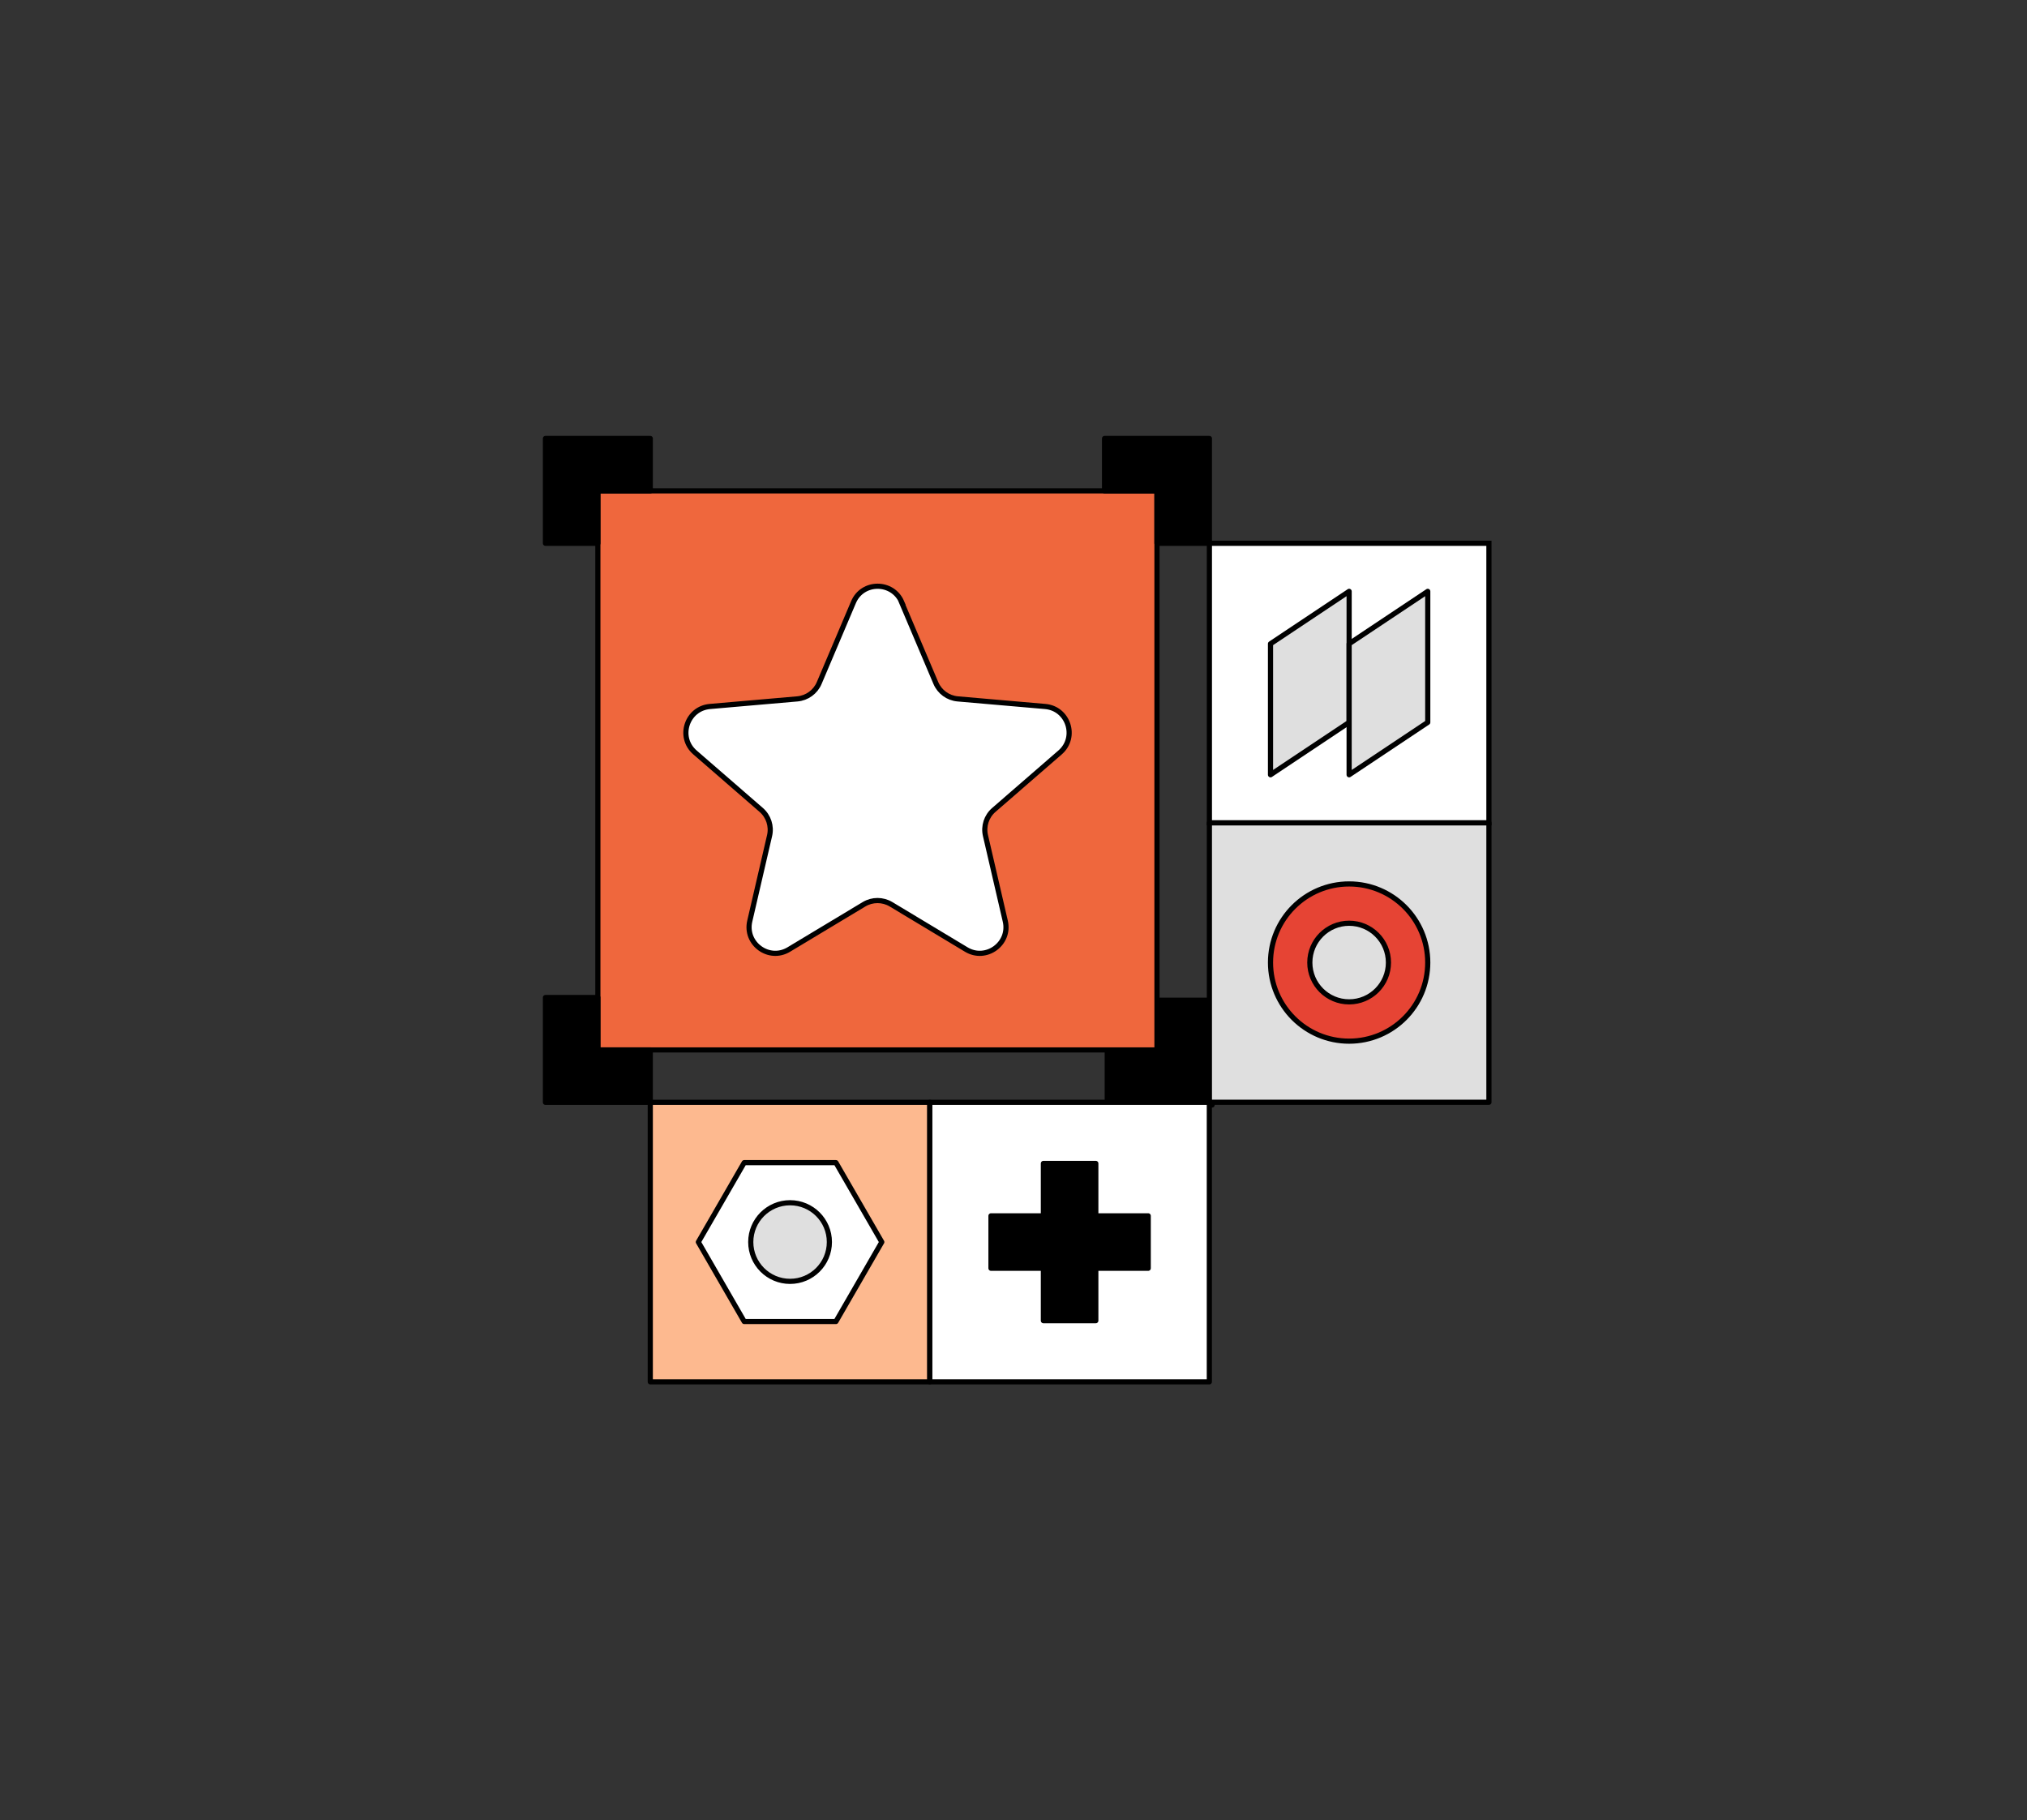<svg width="275" height="247" viewBox="0 0 275 247" fill="none" xmlns="http://www.w3.org/2000/svg">
<rect x="0" y="0" width="275" height="247" fill="#333333" stroke="none"/>
<path d="M150.219 149.936L164.441 149.936L164.441 135.714L157.33 135.714L157.33 142.825L150.219 142.825L150.219 149.936Z" fill="black" stroke="black" stroke-width="0.7" stroke-linecap="round" stroke-linejoin="round"/>
<path d="M156.965 66.606H81.111V142.46H156.965V66.606Z" fill="#EF673D" stroke="black" stroke-width="0.7" stroke-linecap="round" stroke-linejoin="round"/>
<path d="M202 111.641H164.076V149.564H202V111.641Z" fill="#DFDFDF" stroke="black" stroke-width="0.7" stroke-linecap="round" stroke-linejoin="round"/>
<path d="M126.146 149.572H88.223V187.495H126.146V149.572Z" fill="#FDB98F" stroke="black" stroke-width="0.7" stroke-linecap="round" stroke-linejoin="round"/>
<path d="M202 73.717H164.076V111.64H202V73.717Z" fill="white" stroke="black" stroke-width="0.7" stroke-miterlimit="10"/>
<path d="M164.069 149.572H126.146V187.495H164.069V149.572Z" fill="white" stroke="black" stroke-width="0.7" stroke-linecap="round" stroke-linejoin="round"/>
<path d="M164.076 73.717V59.495H149.854V66.606H156.965V73.717H164.076Z" fill="black" stroke="black" stroke-width="0.7" stroke-linecap="round" stroke-linejoin="round"/>
<path d="M74 135.349V149.571H88.222V142.46H81.111V135.349H74Z" fill="black" stroke="black" stroke-width="0.7" stroke-linecap="round" stroke-linejoin="round"/>
<path d="M88.222 59.495H74V73.717H81.111V66.606H88.222V59.495Z" fill="black" stroke="black" stroke-width="0.7" stroke-linecap="round" stroke-linejoin="round"/>
<path d="M155.778 164.974H148.667V157.863H141.555V164.974H134.444V172.085H141.555V179.196H148.667V172.085H155.778V164.974Z" fill="black" stroke="black" stroke-width="0.7" stroke-linecap="round" stroke-linejoin="round"/>
<path d="M183.035 141.272C188.926 141.272 193.701 136.497 193.701 130.606C193.701 124.715 188.926 119.939 183.035 119.939C177.144 119.939 172.368 124.715 172.368 130.606C172.368 136.497 177.144 141.272 183.035 141.272Z" fill="#E64434" stroke="black" stroke-width="0.7" stroke-linecap="round" stroke-linejoin="round"/>
<path d="M183.035 135.939C185.98 135.939 188.368 133.551 188.368 130.606C188.368 127.66 185.98 125.272 183.035 125.272C180.089 125.272 177.701 127.66 177.701 130.606C177.701 133.551 180.089 135.939 183.035 135.939Z" fill="#DFDFDF" stroke="black" stroke-width="0.7" stroke-linecap="round" stroke-linejoin="round"/>
<path d="M172.368 87.35L183.035 80.239V98.016L172.368 105.127V87.35Z" fill="#DFDFDF" stroke="black" stroke-width="0.7" stroke-linecap="round" stroke-linejoin="round"/>
<path d="M193.701 98.016L183.034 105.127V87.35L193.701 80.239V98.016Z" fill="#DFDFDF" stroke="black" stroke-width="0.7" stroke-linecap="round" stroke-linejoin="round"/>
<path d="M113.41 157.756H100.965L94.743 168.53L100.965 179.31H113.41L119.632 168.53L113.41 157.756Z" fill="white" stroke="black" stroke-width="0.7" stroke-linecap="round" stroke-linejoin="round"/>
<path d="M107.187 173.863C110.133 173.863 112.521 171.475 112.521 168.529C112.521 165.584 110.133 163.196 107.187 163.196C104.242 163.196 101.854 165.584 101.854 168.529C101.854 171.475 104.242 173.863 107.187 173.863Z" fill="#DFDFDF" stroke="black" stroke-width="0.7" stroke-linecap="round" stroke-linejoin="round"/>
<path d="M122.313 81.71L126.964 92.675C127.476 93.884 128.621 94.716 129.929 94.83L141.797 95.861C144.926 96.131 146.192 100.028 143.824 102.091L134.829 109.898C133.833 110.759 133.399 112.103 133.698 113.383L136.386 124.988C137.097 128.046 133.776 130.457 131.088 128.835L120.884 122.698C119.753 122.023 118.345 122.023 117.221 122.698L107.017 128.835C104.329 130.457 101.015 128.046 101.719 124.988L104.407 113.383C104.706 112.103 104.265 110.759 103.277 109.898L94.281 102.091C91.913 100.035 93.179 96.138 96.308 95.861L108.176 94.83C109.485 94.716 110.629 93.884 111.141 92.675L115.792 81.71C117.015 78.823 121.111 78.823 122.341 81.71H122.313Z" fill="white" stroke="black" stroke-width="0.7" stroke-miterlimit="10"/>
</svg>
